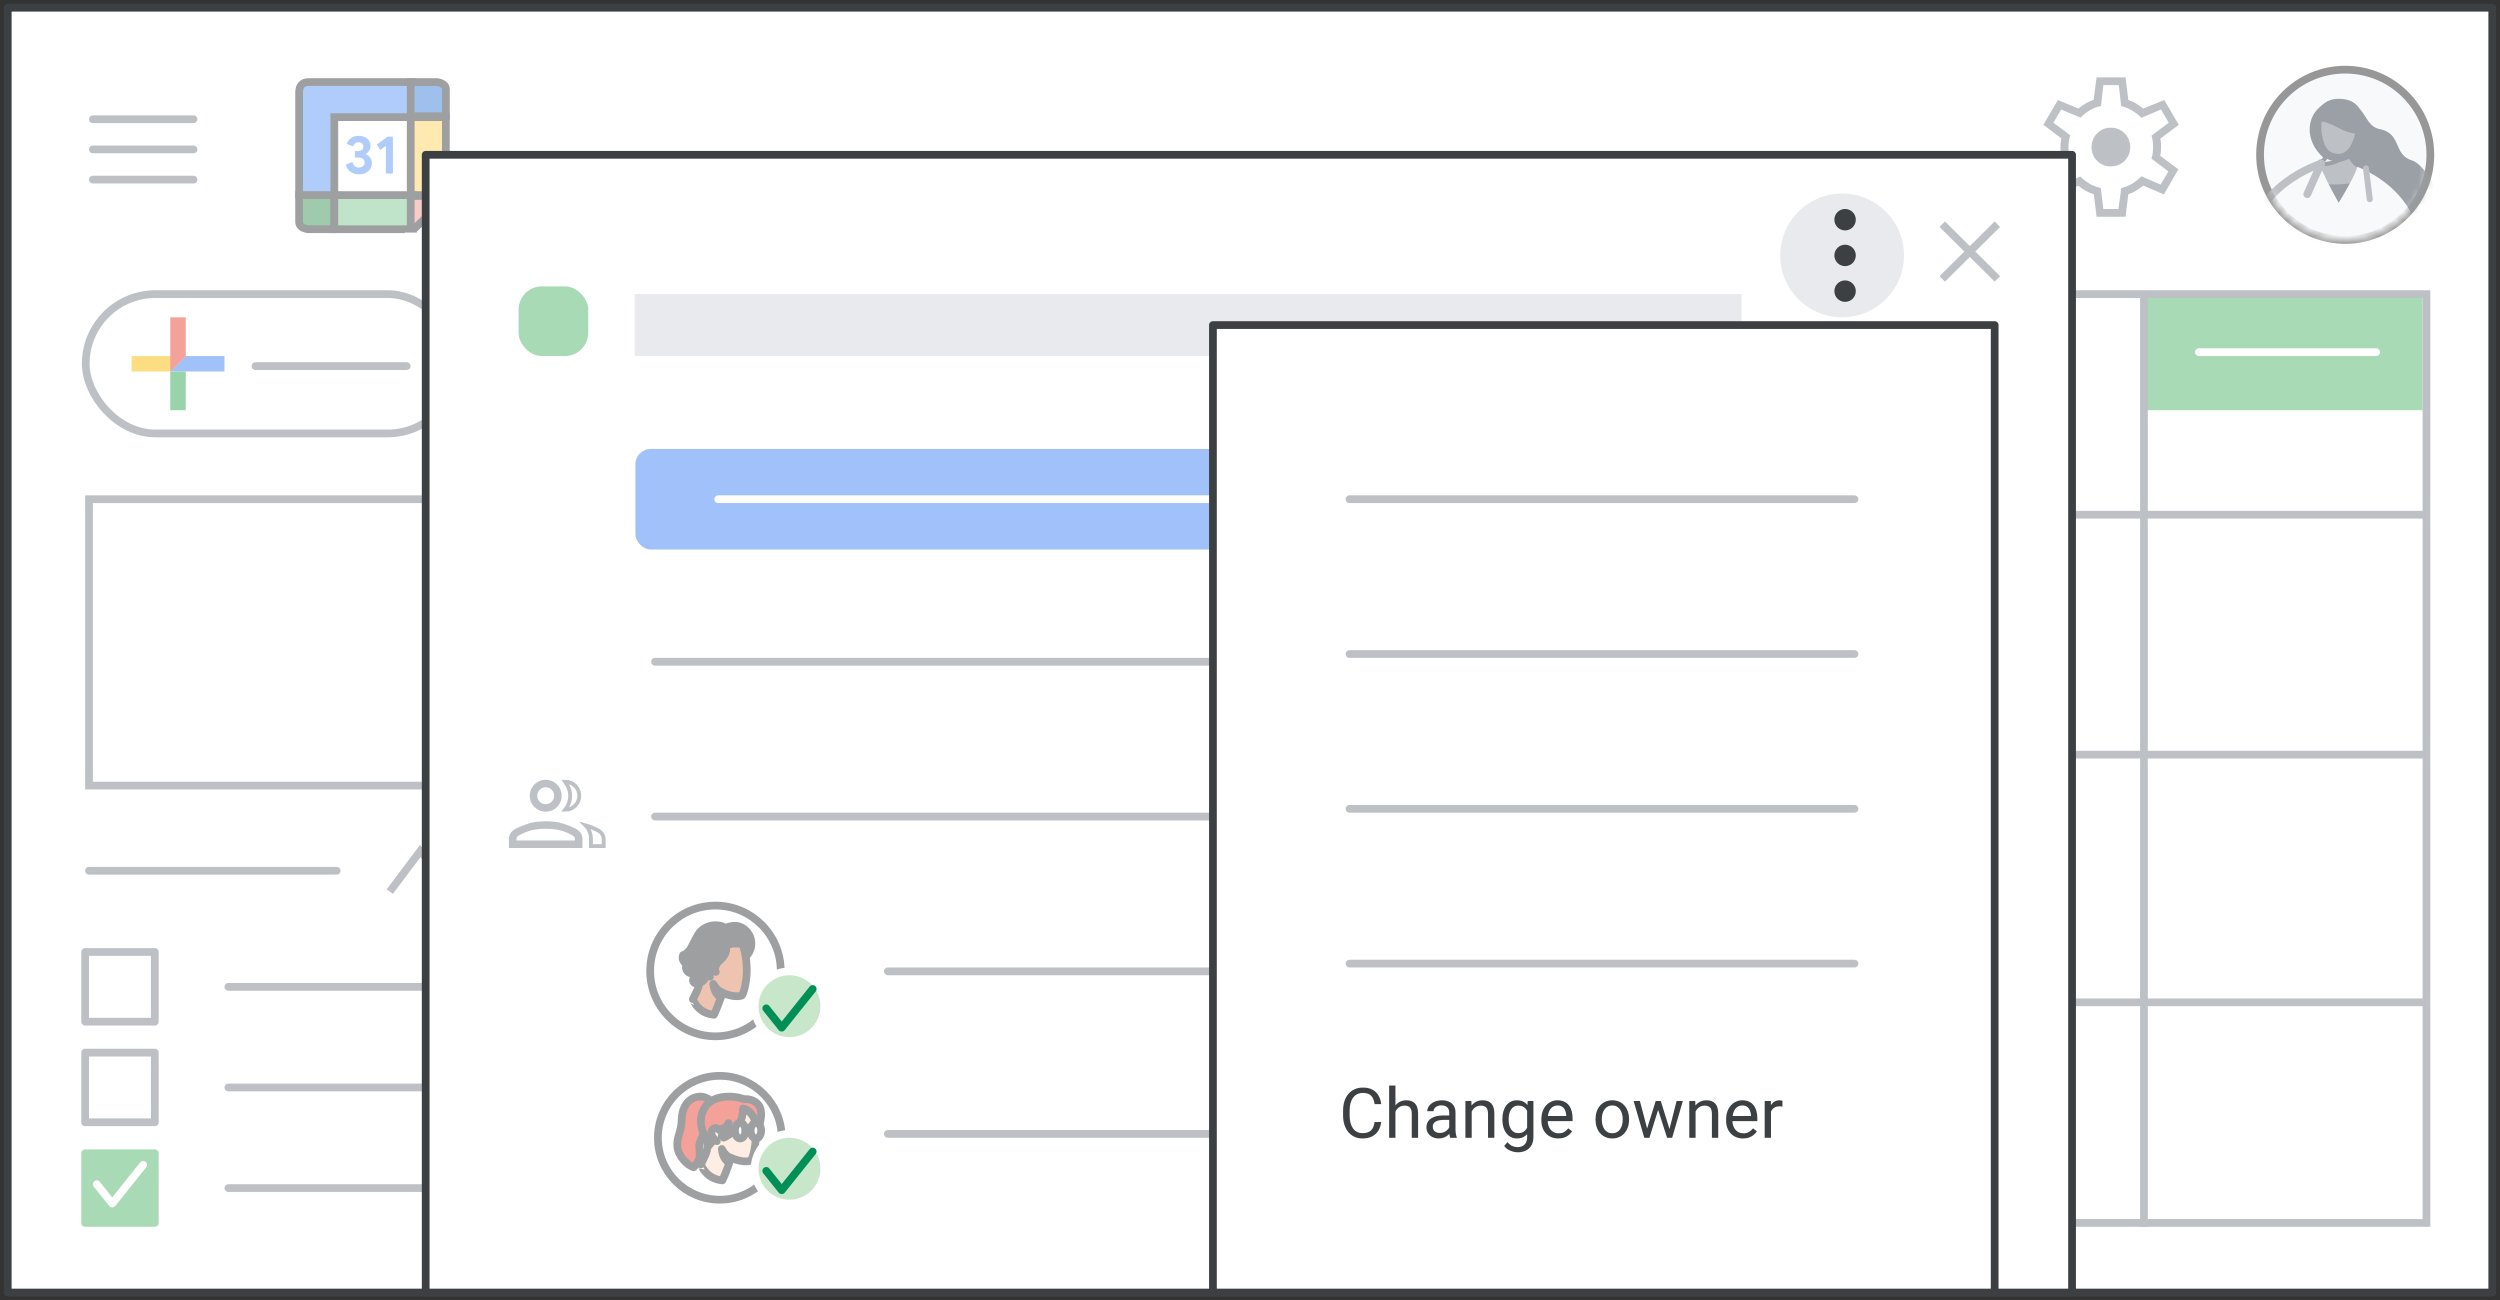 <?xml version="1.0" encoding="UTF-8"?>
<svg width="323px" height="168px" viewBox="0 0 323 168" version="1.1" xmlns="http://www.w3.org/2000/svg" xmlns:xlink="http://www.w3.org/1999/xlink" jetway-hooks="{}">
    <rect x="0" y="0" width="323" height="168" fill="#333333" stroke="none"/>
    <title>calendar-sw-change-owner</title>
    <defs>
        <circle id="path-1" cx="11" cy="11" r="11"></circle>
        <rect id="path-3" x="13.666" y="19.445" width="1.494" height="1.105"></rect>
        <rect id="path-5" x="19.393" y="14.194" width="1.044" height="1.105"></rect>
    </defs>
    <g jetway-hook-id="EBD59023-DC34-4391-89B3-8F9A28ED3CBD" id="Page-1" stroke="none" stroke-width="1" fill="none" fill-rule="evenodd">
        <g jetway-hook-id="3BC273D1-4B94-4AA1-B37F-A985897AB91C" id="calendar-sw-change-owner" transform="translate(1, 1)">
            <rect jetway-hook-id="C15E7B1A-515E-4764-8CA4-0E034B0B9DA2" id="border-and-background" stroke="#3C4043" fill="#FFFFFF" stroke-linejoin="round" x="0" y="0" width="321" height="166"></rect>
            <rect jetway-hook-id="B4C311CA-6C4D-4F6B-BD1E-D4B71D0C62CD" id="Rectangle" fill="#FDE293" x="145" y="106" width="35" height="15"></rect>
            <rect jetway-hook-id="41013B36-480F-49A0-91F0-9949F59E62EC" id="Rectangle" fill="#BDC1C6" x="104" y="65" width="35" height="11"></rect>
            <rect jetway-hook-id="ACEDBE47-89C4-4451-9EEF-57DFC0040D18" id="Rectangle" fill="#BDC1C6" opacity="0.8" x="139" y="117" width="34" height="11"></rect>
            <rect jetway-hook-id="5EC4541C-89E7-48AD-95B4-6E51300034D7" id="Rectangle" fill="#A8DAB5" x="276" y="37" width="36" height="15"></rect>
            <line x1="283.091" y1="44.5" x2="306" y2="44.5" jetway-hook-id="4BD19905-29FB-4A5A-A38B-B1D8C9E264E8" id="Line-25" stroke="#FFFFFF" stroke-linecap="round"></line>
            <g jetway-hook-id="224A4F89-CEF0-4D43-9478-282DEAD3EFB3" id="calendar-grid" transform="translate(70, 38)" stroke="#BDC1C6" stroke-linecap="square">
                <line x1="0.632" y1="27.5" x2="242" y2="27.5" jetway-hook-id="D89CE6C5-AC5E-40A6-9675-B8ED3BE1997B" id="Line-4"></line>
                <line x1="0.632" y1="58.5" x2="242" y2="58.5" jetway-hook-id="BAAC8906-A6A6-40FA-A506-C8BE27C796C5" id="Line-4"></line>
                <line x1="0.632" y1="90.5" x2="242" y2="90.5" jetway-hook-id="7207064B-F0AF-4A7F-A5B7-E8F34D43C3E3" id="Line-4"></line>
                <line x1="34" y1="0" x2="34" y2="118.998" jetway-hook-id="C0878E00-91F3-466D-AE13-7E712EE6E912" id="Line"></line>
                <line x1="69" y1="0" x2="69" y2="118.998" jetway-hook-id="D2D442A5-0E2E-4F03-A541-3C99DB47ADC1" id="Line"></line>
                <line x1="103" y1="0" x2="103" y2="118.998" jetway-hook-id="686A218F-A0ED-4E16-BA1A-2578AB49C72E" id="Line"></line>
                <line x1="139" y1="0" x2="139" y2="118.998" jetway-hook-id="B8474B71-F03D-48F1-B0D6-D1A18A4C2BF5" id="Line"></line>
                <line x1="174" y1="0" x2="174" y2="118.998" jetway-hook-id="F9D56095-5235-48A6-AEA5-E95EED67AC2F" id="Line"></line>
                <line x1="206" y1="0" x2="206" y2="118.998" jetway-hook-id="1E5AB80B-974C-4A16-8741-5B6531D5EA05" id="Line"></line>
            </g>
            <rect jetway-hook-id="440EE7F8-586C-4EE9-AD66-7FA9E1465BED" id="calendar-border" stroke="#BDC1C6" x="70.5" y="37" width="242" height="120"></rect>
            <line x1="28.5" y1="126.5" x2="57.5" y2="126.5" jetway-hook-id="674C6B4A-89D7-46E9-A048-331970FC841D" id="Line-Copy-6" stroke="#BDC1C6" stroke-linecap="round"></line>
            <line x1="28.5" y1="139.5" x2="57.5" y2="139.5" jetway-hook-id="5F901E65-BD45-4272-AAD2-CDC67F66DAF8" id="Line-Copy-6" stroke="#BDC1C6" stroke-linecap="round"></line>
            <line x1="28.5" y1="152.5" x2="57.5" y2="152.5" jetway-hook-id="49CD1891-F39A-4182-86DE-C7702D3139C6" id="Line-Copy-6" stroke="#BDC1C6" stroke-linecap="round"></line>
            <rect jetway-hook-id="FFBCD86F-6E1C-478E-AEA9-8F461BAE8E95" id="checkbox" stroke="#BDC1C6" stroke-linejoin="round" x="10" y="122" width="9" height="9"></rect>
            <rect jetway-hook-id="BD6AB5E6-9D09-4C1A-9DC8-AD907608DC2F" id="checkbox" stroke="#BDC1C6" stroke-linejoin="round" x="10" y="135" width="9" height="9"></rect>
            <rect jetway-hook-id="816FB94A-52C8-4C47-98E6-0A4CD9F56F01" id="checkbox" stroke="#A8DAB5" fill="#A8DAB5" stroke-linejoin="round" x="10" y="148" width="9" height="9"></rect>
            <polyline jetway-hook-id="9EE0C434-6B36-4DAB-BCCF-B4A2D28BE6F1" id="checkmark" stroke="#FFFFFF" stroke-linecap="round" stroke-linejoin="round" points="11.5 152 13.5 154.5 17.5 149.5"></polyline>
            <g jetway-hook-id="5CFA0365-F963-46D9-B0AB-C64F0BA644C2" id="my-calendars" transform="translate(10.005, 108.96)" stroke="#BDC1C6">
                <polyline jetway-hook-id="BE666B67-8493-41E5-83CE-35ECFD5B9CBC" id="my-calendars-arrow" transform="translate(43.61, 2.615) rotate(-360) translate(-43.61, -2.615) " points="39.36 5.231 43.283 0 47.86 5.231"></polyline>
                <line x1="0.495" y1="2.54" x2="32.495" y2="2.54" jetway-hook-id="C41EB530-9F0B-417A-9430-8186F84025FC" id="my-calendars-line" stroke-linecap="round"></line>
            </g>
            <g jetway-hook-id="76B54C00-FE47-4B79-86F0-1AC3E294E022" id="create-button" transform="translate(10.076, 37)">
                <rect jetway-hook-id="A9C1772F-A292-4F93-B679-7C55628C9C82" id="Rectangle" stroke="#BDC1C6" fill="#FFFFFF" x="0" y="0" width="48" height="18" rx="9"></rect>
                <g jetway-hook-id="5B3F0BC1-26C9-4459-8D4A-BF19DBF8A95B" id="Group" transform="translate(5.924, 3)" opacity="0.5">
                    <g jetway-hook-id="0C7D680B-658D-417E-901F-FF0799363B86" id="Branded-Icon">
                        <g jetway-hook-id="DD0F612E-D588-413D-8273-AE9EBD1B41E5" id="gFAB">
                            <polygon jetway-hook-id="0D9B7862-E99B-420E-A4AB-15C4FB759231" id="Fill-2" fill="#4285F4" points="5 5 5 7 7.032 7 12 7 12 5"></polygon>
                            <polygon jetway-hook-id="D3916911-7800-4885-837E-FFDFFCA121F7" id="Fill-3" fill="#FBBC05" points="5 5 0 5 0 7 5 7 7 5"></polygon>
                            <rect jetway-hook-id="25FDEBED-6F3E-46D5-BD4A-17C92147BE0E" id="Rectangle" fill="#34A853" x="5" y="7" width="2" height="5"></rect>
                            <polygon jetway-hook-id="B9795A3A-6E5E-476E-8732-2E1BB5A40CCE" id="Fill-4" fill="#EA4335" points="5 0 5 7 7 5 7 0"></polygon>
                        </g>
                    </g>
                </g>
                <line x1="21.93" y1="9.3" x2="41.469" y2="9.3" jetway-hook-id="30D3A8E5-C42B-4628-8117-C7ADF3F770D7" id="Line-Copy-6" stroke="#BDC1C6" stroke-linecap="round"></line>
            </g>
            <g jetway-hook-id="ED20C1B7-8382-4936-8616-3E17FA7D1E84" id="People/profile-sm" transform="translate(291, 8)">
                <g jetway-hook-id="0479DCAC-166B-4E56-BEBC-53BB5D942A57" id="Group-13">
                    <mask id="mask-2" fill="white">
                        <use xlink:href="#path-1"></use>
                    </mask>
                    <use jetway-hook-id="B3117AD2-8767-4212-9912-8924ABDAF146" id="Mask" stroke="#979797" fill="#F8F9FA" xlink:href="#path-1"></use>
                    <g jetway-hook-id="DCEF235E-9A27-40D5-AD99-F4579754B533" id="user-copy-25" mask="url(#mask-2)">
                        <g transform="translate(-1.419, 4.022)" id="Group-79" jetway-hook-id="D7CDDE97-5870-458B-82F5-16760EBD0261">
                            <g>
                                <path d="M9.113,6.848 C11.546,9.498 17.431,15.233 19.972,16.544 C19.635,14.667 23.461,14.494 24.133,12.707 C24.673,11.268 22.232,8.039 21.103,7.722 C18.571,7.012 19.787,4.225 16.863,3.652 C14.625,3.213 15.288,0 11.556,0 C7.973,0 6.602,4.113 9.113,6.848 Z" jetway-hook-id="E8A08AFD-A6C8-40D7-BAF7-D98EB84763F2" id="Fill-13" fill="#9AA0A6"></path>
                                <g jetway-hook-id="0878D96D-03D4-4313-AE02-C43A682EE063" id="Group-20" transform="translate(4.757, 5.683)">
                                    <path d="M0,6.593 L3.282,2.932 C3.282,2.932 5.575,2.441 5.756,0 L7.892,0 C7.892,0 8.391,2.52 9.556,3.02 L11.553,8.692" jetway-hook-id="69EB121E-948E-415A-A561-A9E6BFF04A62" id="Fill-17" fill="#BDC1C6"></path>
                                    <path d="M0,6.593 L3.282,2.932 C3.282,2.932 5.575,2.441 5.756,0 L7.892,0 C7.892,0 8.079,3.043 10.679,3.043 L12.38,7.934" jetway-hook-id="6B3A8D24-70AD-4578-8519-69C4409829DB" id="Stroke-19" stroke="#9AA0A6" stroke-width="0.519" stroke-linecap="round" stroke-linejoin="round"></path>
                                </g>
                                <g jetway-hook-id="C177CEDB-38BF-4DBA-960A-917917D74152" id="Group-24" transform="translate(5.879, 10.236)">
                                    <path d="M0,5.318 L0.579,0 C0.579,0 4.561,1.894 9.991,0 L9.991,5.318" jetway-hook-id="27DB6395-FF6C-45B2-91F1-DD26340DE7F4" id="Fill-21" fill="#9AA0A6"></path>
                                    <path d="M0,5.318 L0.579,0 C0.579,0 4.561,1.894 9.991,0 L9.991,5.318" jetway-hook-id="3FCBA82B-09E8-4FD2-BC2F-0DD690AA3728" id="Stroke-23" stroke="#9AA0A6" stroke-width="0.519" stroke-linecap="round" stroke-linejoin="round"></path>
                                </g>
                                <path d="M9.153,8.202 C9.39,9.109 10.421,11.109 11.574,13.186 C12.745,11.253 13.765,9.41 13.985,8.536 L14.009,8.544 C14.487,8.716 22.135,11.583 22.135,19.547 L15.285,19.548 C15.319,19.605 15.337,19.634 15.337,19.634 L15.337,19.634 L0.025,19.485 C0.025,11.214 9.153,8.202 9.153,8.202 Z" jetway-hook-id="7CA984D7-4340-4C62-9831-394DB2E100FB" id="Combined-Shape" fill="#F8F9FA"></path>
                                <line x1="7.518" y1="12.066" x2="9.319" y2="8.036" jetway-hook-id="323577E2-0153-476B-AD77-FAF41EAC5717" id="Stroke-29" stroke="#BDC1C6" stroke-linecap="round" stroke-linejoin="round"></line>
                                <path d="M13.116,6.771 C13.116,6.771 11.061,8.446 9.113,8.13 C9.113,8.13 10.133,7.431 10.332,6.375 L13.116,6.771 Z" jetway-hook-id="3746A3C1-EA7C-47EB-A6A1-3791743F6465" id="Fill-31" fill="#F1F3F4"></path>
                                <path d="M13.116,6.771 C13.116,6.771 11.061,8.446 9.113,8.13 C9.113,8.13 10.133,7.431 10.332,6.375 L13.116,6.771 Z" jetway-hook-id="2EF4D4B6-6C8B-412C-8887-AC759B5E30C5" id="Stroke-33" stroke="#9AA0A6" stroke-width="0.519" stroke-linecap="round" stroke-linejoin="round"></path>
                                <path d="M13.631,5.907 C13.631,5.907 14.753,5.246 14.753,4.39 C14.753,3.534 13.757,4.255 13.757,4.255 L13.631,5.907 Z" jetway-hook-id="1B921AF7-1A48-4B62-9BE8-52A643FA1EFC" id="Fill-35" fill="#BDC1C6"></path>
                                <path d="M13.631,5.907 C13.631,5.907 14.753,5.246 14.753,4.39 C14.753,3.534 13.757,4.255 13.757,4.255 L13.631,5.907 Z" jetway-hook-id="ADC28014-917C-4930-85CB-348BFE3E7A9A" id="Stroke-37" stroke="#9AA0A6" stroke-width="0.519" stroke-linecap="round" stroke-linejoin="round"></path>
                                <path d="M9.513,5.907 C9.513,5.907 8.391,5.246 8.391,4.39 C8.391,3.534 9.387,4.255 9.387,4.255 L9.513,5.907 Z" jetway-hook-id="A25E9ED9-0FCC-441F-ADFA-73A5147497D6" id="Fill-39" fill="#BDC1C6"></path>
                                <path d="M9.513,5.907 C9.513,5.907 8.391,5.246 8.391,4.39 C8.391,3.534 9.387,4.255 9.387,4.255 L9.513,5.907 Z" jetway-hook-id="3E0EB3FA-0A68-4798-9832-AEAD1B5F695A" id="Stroke-41" stroke="#9AA0A6" stroke-width="0.519" stroke-linecap="round" stroke-linejoin="round"></path>
                                <path d="M11.58,7.358 C12.983,7.358 13.81,5.992 14.185,4.353 C14.561,2.714 13.935,0.364 11.48,0.364 C9.124,0.364 8.586,2.579 8.924,4.462 C9.277,6.425 9.997,7.331 11.58,7.358" jetway-hook-id="11F03DF0-0B5C-4BA2-BFE4-EF52CFFE0579" id="Fill-43" fill="#BDC1C6"></path>
                                <path d="M11.58,7.358 C12.983,7.358 13.81,5.992 14.185,4.353 C14.561,2.714 13.935,0.364 11.48,0.364 C9.124,0.364 8.586,2.579 8.924,4.462 C9.277,6.425 9.997,7.331 11.58,7.358 Z" jetway-hook-id="9F531A0A-FEB2-4686-8D46-0A86A3654A23" id="Stroke-45" stroke="#9AA0A6" stroke-linecap="round" stroke-linejoin="round"></path>
                                <path d="M8.737,2.341 C10.911,2.341 12.039,4.023 14.301,4.023 C14.301,4.023 15.385,0.001 11.556,0.001 C9.246,-5.91778217e-05 8.737,2.341 8.737,2.341" jetway-hook-id="568FAA00-27DF-43FC-9F3D-59D388AA2E94" id="Fill-47" fill="#9AA0A6"></path>
                                <path d="M8.737,2.341 C10.911,2.341 12.039,4.023 14.301,4.023 C14.301,4.023 15.385,0.001 11.556,0.001 C9.246,-5.91778217e-05 8.737,2.341 8.737,2.341 Z" jetway-hook-id="E5DEB81B-8568-4F8B-8A97-FC389F251213" id="Stroke-49" stroke="#9AA0A6" stroke-width="0.519" stroke-linecap="round" stroke-linejoin="round"></path>
                                <line x1="15.103" y1="8.727" x2="15.592" y2="12.713" jetway-hook-id="5322014C-09BE-4AAC-A8F0-4BC293CFBF98" id="Stroke-57" stroke="#BDC1C6" stroke-width="0.779" stroke-linecap="round" stroke-linejoin="round"></line>
                                <path d="M0,8.115 C0,8.115 9.321,10.993 9.321,19.459" jetway-hook-id="55A5308D-7EE0-4DAB-A262-194F32F70C07" id="Stroke-59" stroke="#BDC1C6" stroke-linecap="round" stroke-linejoin="round" transform="translate(4.66, 13.787) scale(-1, 1) translate(-4.66, -13.787) "></path>
                            </g>
                        </g>
                    </g>
                </g>
            </g>
            <path d="M269.875,27 L269.525,24.1 C269.208,24.017 268.863,23.871 268.488,23.663 C268.113,23.454 267.8,23.233 267.55,23 L264.875,24.125 L263,20.875 L265.325,19.125 C265.292,18.958 265.262,18.779 265.238,18.587 C265.212,18.396 265.2,18.208 265.2,18.025 C265.2,17.858 265.212,17.679 265.238,17.488 C265.262,17.296 265.292,17.092 265.325,16.875 L263,15.125 L264.875,11.925 L267.525,13.025 C267.825,12.775 268.146,12.55 268.488,12.35 C268.829,12.15 269.167,12 269.5,11.9 L269.875,9 L273.625,9 L273.975,11.9 C274.358,12.05 274.696,12.208 274.988,12.375 C275.279,12.542 275.583,12.758 275.9,13.025 L278.625,11.925 L280.5,15.125 L278.1,16.925 C278.167,17.125 278.2,17.312 278.2,17.488 C278.2,17.663 278.2,17.833 278.2,18 C278.2,18.15 278.196,18.312 278.188,18.488 C278.179,18.663 278.15,18.875 278.1,19.125 L280.45,20.875 L278.575,24.125 L275.9,22.975 C275.583,23.242 275.271,23.467 274.962,23.65 C274.654,23.833 274.325,23.983 273.975,24.1 L273.625,27 L269.875,27 Z M271.725,20.5 C272.425,20.5 273.017,20.258 273.5,19.775 C273.983,19.292 274.225,18.7 274.225,18 C274.225,17.3 273.983,16.708 273.5,16.225 C273.017,15.742 272.425,15.5 271.725,15.5 C271.025,15.5 270.433,15.742 269.95,16.225 C269.467,16.708 269.225,17.3 269.225,18 C269.225,18.7 269.467,19.292 269.95,19.775 C270.433,20.258 271.025,20.5 271.725,20.5 Z M270.75,26 L272.7,26 L273.075,23.3 C273.575,23.167 274.029,22.983 274.438,22.75 C274.846,22.517 275.258,22.192 275.675,21.775 L278.15,22.85 L279.15,21.15 L276.975,19.5 C277.058,19.217 277.113,18.954 277.137,18.712 C277.163,18.471 277.175,18.233 277.175,18 C277.175,17.75 277.163,17.512 277.137,17.288 C277.113,17.062 277.058,16.808 276.975,16.525 L279.2,14.85 L278.2,13.15 L275.65,14.225 C275.35,13.892 274.954,13.579 274.462,13.287 C273.971,12.996 273.5,12.8 273.05,12.7 L272.75,10 L270.75,10 L270.45,12.7 C269.95,12.8 269.488,12.971 269.062,13.213 C268.637,13.454 268.217,13.783 267.8,14.2 L265.3,13.15 L264.3,14.85 L266.475,16.475 C266.392,16.692 266.333,16.933 266.3,17.2 C266.267,17.467 266.25,17.742 266.25,18.025 C266.25,18.275 266.267,18.525 266.3,18.775 C266.333,19.025 266.383,19.267 266.45,19.5 L264.3,21.15 L265.3,22.85 L267.775,21.8 C268.175,22.2 268.583,22.517 269,22.75 C269.417,22.983 269.892,23.167 270.425,23.3 L270.75,26 Z" jetway-hook-id="B37C772B-25AC-4E73-9538-2E7AD86AD284" id="Shape" fill="#BDC1C6" fill-rule="nonzero"></path>
            <g jetway-hook-id="086EDD94-3250-498D-AF83-5E01F59F8DD4" id="Group" transform="translate(37, 9)" opacity="0.5">
                <g jetway-hook-id="81FD6F41-8107-47F6-B0D9-D6AD43E3D2FB" id="Logos/calendar">
                    <g jetway-hook-id="5643B6D3-F322-4C24-85F9-6EA0D5C28AB7" id="Group" transform="translate(0.646, 0.605)">
                        <path d="M0.001,14.601 L4.549,14.601 L4.549,19.011 L1.144,19.011 C0.381,18.892 0,18.574 0,18.055 C0,17.537 0,16.385 0.001,14.601 Z" jetway-hook-id="3946DEE9-D0B3-4E0C-94BC-2A926D02E8D0" id="Path-5" stroke="#3C4043" fill="#3F965A"></path>
                        <path d="M14.672,4.529 L4.549,4.529 L4.549,14.601 L0.001,14.601 L0.001,1.445 C-0.023,0.482 0.392,0 1.247,0 C2.101,0 6.576,0 14.672,0 L14.672,4.529 Z" jetway-hook-id="F6B600B8-E0B0-4D3F-95E3-DE5A392EE59B" id="Path" stroke="#3C4043" fill="#629AF6"></path>
                        <g jetway-hook-id="523B4506-5E5B-4207-B635-DDF92343C78B" id="31" transform="translate(6.026, 6.944)" fill="#629AF6" fill-rule="nonzero">
                            <path d="M1.704,4.981 C1.301,4.981 0.945,4.874 0.637,4.661 C0.328,4.448 0.116,4.137 0,3.729 L0.863,3.388 C0.918,3.615 1.018,3.79 1.162,3.913 C1.306,4.036 1.486,4.097 1.704,4.097 C1.904,4.097 2.077,4.037 2.223,3.917 C2.369,3.796 2.442,3.643 2.442,3.457 C2.442,3.258 2.364,3.099 2.209,2.981 C2.053,2.863 1.843,2.803 1.579,2.803 L1.169,2.803 L1.169,1.976 L1.544,1.976 C1.748,1.976 1.921,1.925 2.063,1.823 C2.204,1.721 2.275,1.572 2.275,1.377 C2.275,1.22 2.217,1.09 2.101,0.988 C1.985,0.886 1.837,0.835 1.656,0.835 C1.466,0.835 1.312,0.886 1.197,0.988 C1.081,1.09 0.999,1.217 0.953,1.37 L0.125,1.03 C0.223,0.751 0.402,0.51 0.664,0.306 C0.926,0.102 1.259,0 1.663,0 C1.959,0 2.225,0.056 2.459,0.167 C2.693,0.278 2.875,0.43 3.005,0.623 C3.135,0.815 3.2,1.032 3.2,1.273 C3.2,1.528 3.141,1.746 3.023,1.927 C2.904,2.108 2.762,2.24 2.595,2.323 L2.595,2.379 C2.827,2.472 3.014,2.618 3.158,2.817 C3.302,3.017 3.374,3.258 3.374,3.541 C3.374,3.814 3.304,4.06 3.165,4.278 C3.026,4.496 2.83,4.668 2.577,4.793 C2.325,4.918 2.034,4.981 1.704,4.981 Z" jetway-hook-id="70A76AF1-7EEF-471C-B7B6-5B2D35F8675E" id="Path"></path>
                            <polygon jetway-hook-id="EFB48C14-FAC3-4046-A4A3-B7130700419E" id="Path" points="5.183 1.301 4.466 1.823 4.007 1.12 5.405 0.111 6.094 0.111 6.094 4.87 5.183 4.87"></polygon>
                        </g>
                        <path d="M14.419,3.08931624e-15 L18.967,3.08931624e-15 L18.967,4.41 L15.562,4.41 C14.8,4.292 14.418,3.973 14.418,3.454 C14.418,2.936 14.419,1.784 14.419,3.08931624e-15 Z" jetway-hook-id="D2CDB160-B14D-4148-9957-622AD6CB51E4" id="Path-5" stroke="#3C4043" fill="#4081DA" transform="translate(16.693, 2.205) scale(-1, -1) translate(-16.693, -2.205) "></path>
                        <polygon jetway-hook-id="4F56F705-3143-4187-94DE-E0331BED7F83" id="Path-2" stroke="#3C4043" fill="#FDD663" points="14.418 4.529 18.959 4.529 18.959 14.601 14.418 14.601"></polygon>
                        <polygon jetway-hook-id="82FCB3BE-A576-4A4D-8709-AE7B2D9431D2" id="Path-4" stroke="#3C4043" fill="#81C995" points="4.549 14.601 4.549 19.011 14.672 19.011 14.672 14.601"></polygon>
                        <polygon jetway-hook-id="3FBB1B87-1202-436A-B281-20C0AE49FB3C" id="Path-3" stroke="#3C4043" fill="#F29891" points="14.418 19.395 14.418 14.72 19.303 14.72"></polygon>
                        <mask id="mask-4" fill="white">
                            <use xlink:href="#path-3"></use>
                        </mask>
                        <use jetway-hook-id="30AC1B63-FDF4-4B89-9D2B-C42AEEEFEBB5" id="Mask" fill="#FFFFFF" xlink:href="#path-3"></use>
                        <mask id="mask-6" fill="white">
                            <use xlink:href="#path-5"></use>
                        </mask>
                        <use jetway-hook-id="684CED23-CFC1-4148-8AF0-1B8097C71DC3" id="Mask" fill="#FFFFFF" xlink:href="#path-5"></use>
                    </g>
                </g>
            </g>
            <rect jetway-hook-id="975965B6-0F45-41E8-A03C-F787D69023F6" id="Rectangle" stroke="#BDC1C6" x="10.5" y="63.5" width="47" height="37"></rect>
            <g jetway-hook-id="721C9CD9-BD86-40D9-8E3C-211EB8213827" id="Group" transform="translate(11, 14)" stroke="#BDC1C6" stroke-linecap="round" stroke-linejoin="round">
                <g jetway-hook-id="B40F4F08-3539-4E42-A85E-99DB746926BE" id="UI/menu-dark-grey">
                    <line x1="1.40946282e-16" y1="0.406" x2="13" y2="0.406" jetway-hook-id="21EF03B8-3D74-42B0-9BBA-695503352075" id="Line"></line>
                    <line x1="1.40946282e-16" y1="4.306" x2="13" y2="4.306" jetway-hook-id="FE941647-7963-4118-856B-42C48869E999" id="Line"></line>
                    <line x1="1.40946282e-16" y1="8.206" x2="13" y2="8.206" jetway-hook-id="670638BC-959F-4079-B450-5B04E9BB7A49" id="Line"></line>
                </g>
            </g>
            <g jetway-hook-id="5B8B5B6D-E9E3-4F7E-A1E4-F65989C07AFB" id="popup" transform="translate(54, 19)">
                <rect jetway-hook-id="3DA94772-DCC3-4147-AB16-81EE74F23ADC" id="popup-bg" fill="#FFFFFF" x="0" y="0" width="212.711" height="147"></rect>
                <circle jetway-hook-id="A370673F-26FF-4BBB-82DE-D7E786E6549F" id="Oval" fill="#E8EAED" cx="183" cy="13" r="8"></circle>
                <g jetway-hook-id="C1316D29-D28F-42A8-AD34-165A36656398" id="Group" transform="translate(27, 18)" fill="#E8EAED">
                    <g jetway-hook-id="07E6274A-7C1C-4C72-8E8E-9E4051627E1A" id="UI/header-light-grey">
                        <rect jetway-hook-id="A283AEFF-20F1-4934-9ED1-A668C1F77986" id="Rectangle" x="0" y="0" width="143" height="8"></rect>
                    </g>
                </g>
                <rect jetway-hook-id="1F565421-A82F-4DA5-95B3-FA7685AD786E" id="Rectangle" fill="#A8DAB5" x="12" y="17" width="9" height="9" rx="3"></rect>
                <rect jetway-hook-id="428F9721-B819-4152-895D-6069C99F8899" id="Rectangle" fill="#4285F4" opacity="0.5" x="27.091" y="38" width="112" height="13" rx="2"></rect>
                <g jetway-hook-id="653A9A28-3669-4DF3-BBF6-A1099A0B77D9" id="group_BASELINE_P900_24dp" transform="translate(11, 81)" fill-rule="nonzero" stroke="#BDC1C6" stroke-width="0.5">
                    <path d="M0,8.308 L0,7.437 C0,7.146 0.076,6.903 0.227,6.708 C0.378,6.513 0.583,6.354 0.84,6.231 C1.389,5.974 1.93,5.764 2.463,5.602 C2.995,5.441 3.675,5.36 4.504,5.36 C5.333,5.36 6.014,5.441 6.546,5.602 C7.078,5.764 7.619,5.974 8.168,6.231 C8.426,6.354 8.63,6.513 8.782,6.708 C8.933,6.903 9.008,7.146 9.008,7.437 L9.008,8.308 L0,8.308 Z M9.647,5.628 C9.905,5.695 10.157,5.781 10.403,5.887 C10.65,5.993 10.902,6.108 11.16,6.231 C11.417,6.354 11.622,6.521 11.773,6.733 C11.924,6.945 12,7.18 12,7.437 L12,8.308 L10.353,8.308 L10.353,7.437 C10.353,7.079 10.291,6.744 10.168,6.432 C10.045,6.119 9.871,5.851 9.647,5.628 Z M4.504,3.618 C4,3.618 3.572,3.442 3.219,3.09 C2.866,2.738 2.689,2.311 2.689,1.809 C2.689,1.306 2.866,0.879 3.219,0.528 C3.572,0.176 4,0 4.504,0 C5.008,0 5.437,0.176 5.79,0.528 C6.143,0.879 6.319,1.306 6.319,1.809 C6.319,2.311 6.143,2.738 5.79,3.09 C5.437,3.442 5.008,3.618 4.504,3.618 Z M8.84,1.809 C8.84,2.311 8.664,2.738 8.311,3.09 C7.958,3.442 7.529,3.618 7.025,3.618 C7.025,3.618 7.025,3.618 7.025,3.618 C7.025,3.618 7.025,3.618 7.025,3.618 C7.227,3.361 7.384,3.079 7.496,2.772 C7.608,2.465 7.664,2.144 7.664,1.809 C7.664,1.474 7.605,1.156 7.488,0.854 C7.37,0.553 7.216,0.268 7.025,0 C7.025,0 7.025,0 7.025,0 C7.025,0 7.025,0 7.025,0 C7.529,0 7.958,0.176 8.311,0.528 C8.664,0.879 8.84,1.306 8.84,1.809 Z M0.471,7.839 L8.538,7.839 L8.538,7.437 C8.538,7.269 8.496,7.124 8.412,7.001 C8.328,6.878 8.168,6.756 7.933,6.633 C7.462,6.376 6.958,6.178 6.42,6.038 C5.882,5.898 5.244,5.829 4.504,5.829 C3.765,5.829 3.126,5.898 2.588,6.038 C2.05,6.178 1.546,6.376 1.076,6.633 C0.84,6.756 0.681,6.878 0.597,7.001 C0.513,7.124 0.471,7.269 0.471,7.437 L0.471,7.839 Z M4.504,3.149 C4.874,3.149 5.191,3.018 5.454,2.755 C5.717,2.493 5.849,2.177 5.849,1.809 C5.849,1.44 5.717,1.125 5.454,0.863 C5.191,0.6 4.874,0.469 4.504,0.469 C4.134,0.469 3.818,0.6 3.555,0.863 C3.291,1.125 3.16,1.44 3.16,1.809 C3.16,2.177 3.291,2.493 3.555,2.755 C3.818,3.018 4.134,3.149 4.504,3.149 Z" jetway-hook-id="B80E31E3-0D37-4AFE-9F2D-27E447CE23DA" id="Shape"></path>
                </g>
                <line x1="37.793" y1="44.5" x2="128.157" y2="44.5" jetway-hook-id="DB004860-5348-4834-924C-332A0B5D6B85" id="add-title-text-line" stroke="#FFFFFF" stroke-linecap="round"></line>
                <rect jetway-hook-id="9477ABC2-6DDA-47E9-82BA-E777E40DC8DF" id="popup-border" stroke="#3C4043" stroke-linejoin="round" x="0" y="0" width="212.711" height="147"></rect>
                <line x1="59.71" y1="105.5" x2="138.79" y2="105.5" jetway-hook-id="AF81FA6C-7F0F-4D6C-9B51-F2BA30368DEF" id="add-title-text-line" stroke="#BDC1C6" stroke-linecap="round"></line>
                <line x1="29.63" y1="85.5" x2="139.084" y2="85.5" jetway-hook-id="CA4D91F7-3ADD-4BC0-9190-E441D862CB8C" id="add-title-text-line" stroke="#BDC1C6" stroke-linecap="round"></line>
                <line x1="29.63" y1="65.5" x2="139.084" y2="65.5" jetway-hook-id="D857B02B-C212-4F27-9772-5F1030248AC2" id="add-title-text-line" stroke="#BDC1C6" stroke-linecap="round"></line>
                <line x1="59.71" y1="126.5" x2="138.79" y2="126.5" jetway-hook-id="84FBAA09-DDC8-48AC-AAA1-599643A67A5A" id="add-title-text-line" stroke="#BDC1C6" stroke-linecap="round"></line>
                <g jetway-hook-id="3ECDFCC3-C4D7-40B6-8AE9-FF95B60629BE" id="Icons/close-sm" transform="translate(196, 9)" stroke="#BDC1C6" stroke-linecap="square">
                    <line x1="0.292" y1="0.318" x2="6.708" y2="6.682" jetway-hook-id="7E421B1F-0C6E-44BE-B6FC-9D09DD73FD1C" id="Line-8"></line>
                    <line x1="0.292" y1="0.318" x2="6.708" y2="6.682" jetway-hook-id="05CB6B32-845C-4BC4-907D-3FAAE29E3415" id="Line-8" transform="translate(3.5, 3.5) scale(-1, 1) translate(-3.5, -3.5) "></line>
                </g>
                <g jetway-hook-id="FAFE1CA0-F41E-4694-B255-D41A69C5D5CC" id="Icons/menu-more-dark-grey" transform="translate(182, 7)" fill="#3C4043">
                    <circle jetway-hook-id="9BAE0A24-232A-485B-92A9-05FC2BECFD8A" id="Oval" cx="1.385" cy="1.385" r="1.385"></circle>
                    <circle jetway-hook-id="6BAA601C-585B-4902-BA9D-D9D703995751" id="Oval" cx="1.385" cy="6" r="1.385"></circle>
                    <circle jetway-hook-id="4A0C9CD8-0736-4E27-8800-7B90D6FAE752" id="Oval" cx="1.385" cy="10.615" r="1.385"></circle>
                </g>
                <g jetway-hook-id="A196A03E-B3E6-4596-8D0C-6A0B9CFB767D" id="chat_bubble_BASELINE_P900_24dp" transform="translate(167, 79)" fill="#BDC1C6" fill-rule="nonzero" stroke="#BDC1C6" stroke-width="0.2">
                    <path d="M0,11.383 L0,1.083 C0,0.772 0.103,0.514 0.309,0.308 C0.514,0.103 0.772,0 1.083,0 L10.917,0 C11.228,0 11.486,0.103 11.692,0.308 C11.897,0.514 12,0.772 12,1.083 L12,8.25 C12,8.561 11.897,8.82 11.692,9.025 C11.486,9.231 11.228,9.333 10.917,9.333 L2.05,9.333 L0,11.383 Z M1.583,8.667 L10.917,8.667 C11.028,8.667 11.125,8.625 11.208,8.541 C11.292,8.458 11.333,8.361 11.333,8.25 L11.333,1.083 C11.333,0.972 11.292,0.875 11.208,0.792 C11.125,0.708 11.028,0.667 10.917,0.667 L1.083,0.667 C0.972,0.667 0.875,0.708 0.792,0.792 C0.708,0.875 0.667,0.972 0.667,1.083 L0.667,9.583 L1.583,8.667 Z M0.667,8.667 L0.667,1.083 C0.667,0.961 0.667,0.861 0.667,0.783 C0.667,0.706 0.667,0.667 0.667,0.667 C0.667,0.667 0.667,0.706 0.667,0.783 C0.667,0.861 0.667,0.961 0.667,1.083 L0.667,8.25 C0.667,8.372 0.667,8.472 0.667,8.55 C0.667,8.628 0.667,8.667 0.667,8.667 Z" jetway-hook-id="405CBDD6-B798-4798-B8D4-E89A49415BF9" id="Shape"></path>
                </g>
                <g jetway-hook-id="E3860D53-2D9D-4ACE-A99A-69BC92764534" id="content_copy_BASELINE_P900_24dp" transform="translate(146, 79)" fill="#BDC1C6" fill-rule="nonzero" stroke="#BDC1C6" stroke-width="0.2">
                    <path d="M3.265,9.882 C2.935,9.882 2.662,9.774 2.444,9.556 C2.227,9.338 2.118,9.065 2.118,8.735 L2.118,1.129 C2.118,0.812 2.227,0.544 2.444,0.326 C2.662,0.109 2.935,0 3.265,0 L8.753,0 C9.071,0 9.338,0.109 9.556,0.326 C9.774,0.544 9.882,0.812 9.882,1.129 L9.882,8.735 C9.882,9.065 9.774,9.338 9.556,9.556 C9.338,9.774 9.071,9.882 8.753,9.882 L3.265,9.882 Z M3.265,9.176 L8.753,9.176 C8.859,9.176 8.956,9.129 9.044,9.035 C9.132,8.941 9.176,8.841 9.176,8.735 L9.176,1.129 C9.176,1.024 9.132,0.926 9.044,0.838 C8.956,0.75 8.859,0.706 8.753,0.706 L3.265,0.706 C3.159,0.706 3.059,0.75 2.965,0.838 C2.871,0.926 2.824,1.024 2.824,1.129 L2.824,8.735 C2.824,8.841 2.871,8.941 2.965,9.035 C3.059,9.129 3.159,9.176 3.265,9.176 Z M1.147,12 C0.818,12 0.544,11.891 0.327,11.674 C0.109,11.456 0,11.182 0,10.853 L0,2.824 L0.706,2.824 L0.706,10.853 C0.706,10.959 0.753,11.059 0.847,11.153 C0.941,11.247 1.041,11.294 1.147,11.294 L7.059,11.294 L7.059,12 L1.147,12 Z M2.824,0.706 C2.824,0.706 2.824,0.744 2.824,0.82 C2.824,0.897 2.824,1 2.824,1.129 L2.824,8.735 C2.824,8.865 2.824,8.971 2.824,9.053 C2.824,9.135 2.824,9.176 2.824,9.176 C2.824,9.176 2.824,9.135 2.824,9.053 C2.824,8.971 2.824,8.865 2.824,8.735 L2.824,1.129 C2.824,1 2.824,0.897 2.824,0.82 C2.824,0.744 2.824,0.706 2.824,0.706 Z" jetway-hook-id="EED7AB83-555B-432E-9502-E1F3D6053558" id="Shape"></path>
                </g>
                <g jetway-hook-id="98A30DD6-7693-4536-B7F2-533F6BC5C791" id="Group" transform="translate(30, 119)" opacity="0.5">
                    <g jetway-hook-id="0F48E1AD-EE1C-41C5-A834-10D64DBC161F" id="People/profile8">
                        <g jetway-hook-id="75E754C3-B0C1-4FA7-A1BC-788D90CA233B" id="Group-22-Copy-7" transform="translate(-0, -0)" fill="#FFFFFF" stroke="#3C4043">
                            <circle jetway-hook-id="54EE8DE9-7AEB-453E-B6BC-57288C4057DD" id="Oval" cx="8" cy="8" r="8"></circle>
                        </g>
                        <g jetway-hook-id="FC2CC871-CA6B-446A-AFFF-757FBB433F02" id="Group-33" transform="translate(2.502, 2.682)">
                            <path d="M4.57,0.872 C4.57,0.872 4.015,-0.079 2.822,0.005 C1.628,0.089 0.634,1.124 0.577,2.913 C0.52,4.703 -0.077,5.136 0.008,6.408 C0.094,7.68 1.301,8.883 2.111,9.134 C2.111,9.134 2.495,8.757 2.665,8.407 C2.907,7.904 2.964,7.611 2.85,6.632 C2.779,5.975 3.006,5.835 3.39,4.717 C3.774,3.598 5.237,2.354 4.57,0.872" jetway-hook-id="1E268224-C0E9-419A-BA10-6F95B7D9BE43" id="Fill-1" fill="#EA4335"></path>
                            <path d="M4.57,0.872 C4.57,0.872 4.015,-0.079 2.822,0.005 C1.628,0.089 0.634,1.124 0.577,2.913 C0.52,4.703 -0.077,5.136 0.008,6.408 C0.094,7.68 1.301,8.883 2.111,9.134 C2.111,9.134 2.495,8.757 2.665,8.407 C2.907,7.904 2.964,7.611 2.85,6.632 C2.779,5.975 3.006,5.835 3.39,4.717 C3.774,3.598 5.237,2.354 4.57,0.872 Z" jetway-hook-id="1CAB224F-B60D-4EAF-81C5-9423740A173D" id="Stroke-3" stroke="#3D4043" stroke-linecap="round" stroke-linejoin="round"></path>
                            <path d="M5.824,10.826 C5.824,10.826 6.55,9.33 6.905,7.89 C6.905,7.89 8.428,8.631 9.51,8.275 C9.51,8.275 9.98,7.62 10.136,5.553 C10.222,4.513 10.079,2.931 9.795,1.962 C9.481,0.865 8.414,0.123 6.663,0.394 C4.286,0.751 3.191,2.062 3.632,4.327 C4.144,7.021 3.874,7.021 3.048,8.76 C3.063,8.745 3.646,10.626 5.824,10.826" jetway-hook-id="06D41CAE-9D0C-404E-A887-1C8DE208EE53" id="Fill-5" fill="#FBDBC7"></path>
                            <path d="M5.824,10.826 C5.824,10.826 6.55,9.33 6.905,7.89 C6.905,7.89 8.428,8.631 9.51,8.275 C9.51,8.275 9.98,7.62 10.136,5.553 C10.222,4.513 10.079,2.931 9.795,1.962 C9.481,0.865 8.414,0.123 6.663,0.394 C4.286,0.751 3.191,2.062 3.632,4.327 C4.144,7.021 3.874,7.021 3.048,8.76 C3.063,8.745 3.646,10.626 5.824,10.826 Z" jetway-hook-id="C7E9A659-9376-4F68-944B-CC68DF504494" id="Stroke-7" stroke="#3D4043" stroke-linecap="round" stroke-linejoin="round"></path>
                            <path d="M6.615,8.458 C6.615,8.458 5.868,8.106 5.758,6.766 C5.758,6.766 6.125,7.565 6.774,7.862 C6.774,7.862 6.737,8.011 6.713,8.133 C6.664,8.282 6.615,8.458 6.615,8.458" jetway-hook-id="8539491B-97E2-4B2D-AFCB-6D8EF3F58908" id="Fill-9" fill="#3C4043"></path>
                            <path d="M6.615,8.458 C6.615,8.458 5.868,8.106 5.758,6.766 C5.758,6.766 6.125,7.565 6.774,7.862 C6.774,7.862 6.737,8.011 6.713,8.133 C6.664,8.282 6.615,8.458 6.615,8.458 Z" jetway-hook-id="A063311D-25A7-49FA-89EE-315C8FA4F8D8" id="Stroke-11" stroke="#3C4043" stroke-linecap="round" stroke-linejoin="round"></path>
                            <line x1="7.451" y1="4.476" x2="5.419" y2="4.32" jetway-hook-id="1D44F668-1E41-4C56-B5E5-38E0976F2783" id="Stroke-13" stroke="#3C4043" stroke-linecap="round" stroke-linejoin="round"></line>
                            <path d="M3.992,6.428 C3.992,6.428 5.376,4.874 5.672,4.21 C5.672,4.21 6.407,4.04 6.618,3.419 C6.618,3.419 6.717,4.817 5.997,5.298 C5.997,5.298 8.51,4.365 8.496,1.554 C8.496,1.554 8.793,1.568 9.089,1.78 C9.738,2.232 10.402,3.348 10.219,4.719 C10.219,4.719 11.291,2.472 10.614,1.257 C9.993,0.169 8.595,0.325 8.595,0.325 C8.595,0.325 7.861,0 6.675,0 C5.051,0 3.936,0.593 3.4,1.695 C2.863,2.797 3.061,3.701 3.216,4.309 C3.371,4.916 4.007,5.75 3.992,6.428" jetway-hook-id="9FB0D8D8-DDC5-4AED-AC7E-059BA4CF7742" id="Fill-15" fill="#EA4335"></path>
                            <path d="M3.992,6.428 C3.992,6.428 5.376,4.874 5.672,4.21 C5.672,4.21 6.407,4.04 6.618,3.419 C6.618,3.419 6.717,4.817 5.997,5.298 C5.997,5.298 8.51,4.365 8.496,1.554 C8.496,1.554 8.793,1.568 9.089,1.78 C9.738,2.232 10.402,3.348 10.219,4.719 C10.219,4.719 11.291,2.472 10.614,1.257 C9.993,0.169 8.595,0.325 8.595,0.325 C8.595,0.325 7.861,0 6.675,0 C5.051,0 3.936,0.593 3.4,1.695 C2.863,2.797 3.061,3.701 3.216,4.309 C3.371,4.916 4.007,5.75 3.992,6.428 Z" jetway-hook-id="0D89B167-0F2D-4116-B639-6AC8DF18A31D" id="Stroke-17" stroke="#3D4043" stroke-linecap="round" stroke-linejoin="round"></path>
                            <path d="M8.129,5.413 C8.503,5.413 8.806,4.959 8.806,4.398 C8.806,3.837 8.503,3.383 8.129,3.383 C7.755,3.383 7.451,3.837 7.451,4.398 C7.451,4.959 7.755,5.413 8.129,5.413" jetway-hook-id="DC3FAB65-63B6-4D73-9819-1D7A931B4789" id="Fill-19" fill="#FFFFFF"></path>
                            <path d="M8.129,5.413 C8.503,5.413 8.806,4.959 8.806,4.398 C8.806,3.837 8.503,3.383 8.129,3.383 C7.755,3.383 7.451,3.837 7.451,4.398 C7.451,4.959 7.755,5.413 8.129,5.413 Z" jetway-hook-id="CD1E424E-D8BD-4079-9B9C-387C89805954" id="Stroke-21" stroke="#3C4043" stroke-linecap="round"></path>
                            <path d="M10.161,5.413 C10.535,5.413 10.838,4.959 10.838,4.398 C10.838,3.837 10.535,3.383 10.161,3.383 C9.787,3.383 9.483,3.837 9.483,4.398 C9.483,4.959 9.787,5.413 10.161,5.413" jetway-hook-id="959699C3-8D50-42B2-83BD-B2A77EE2F2B2" id="Fill-23" fill="#FFFFFF"></path>
                            <path d="M10.161,5.413 C10.535,5.413 10.838,4.959 10.838,4.398 C10.838,3.837 10.535,3.383 10.161,3.383 C9.787,3.383 9.483,3.837 9.483,4.398 C9.483,4.959 9.787,5.413 10.161,5.413 Z" jetway-hook-id="AE98F2B0-512B-499D-B759-150473F0AABD" id="Stroke-25" stroke="#3C4043" stroke-linecap="round"></path>
                            <line x1="9.145" y1="4.398" x2="8.806" y2="4.398" jetway-hook-id="9D4F65AB-0C3C-4A39-B876-1EC82A0F475D" id="Stroke-27" stroke="#3C4043" stroke-linecap="round" stroke-linejoin="round"></line>
                            <g jetway-hook-id="F3F52FB6-FEEA-4B77-96E1-679D71011DBE" id="Group-32" transform="translate(4.403, 4.06)">
                                <path d="M1.016,0.239 C1.016,0.239 0.796,-0.039 0.487,0.005 C0.179,0.049 -0.027,0.357 0.003,0.694 C0.017,1.031 0.341,1.501 0.708,1.692" jetway-hook-id="E435A782-0C3B-4C4F-834B-2A9332168E81" id="Fill-29" fill="#FBDBC7"></path>
                                <path d="M1.016,0.239 C1.016,0.239 0.796,-0.039 0.487,0.005 C0.179,0.049 -0.027,0.357 0.003,0.694 C0.017,1.031 0.341,1.501 0.708,1.692" jetway-hook-id="322047A8-09A9-4E54-B9DD-E5091EF0FDF4" id="Stroke-31" stroke="#3D4043" stroke-linecap="round" stroke-linejoin="round"></path>
                            </g>
                        </g>
                    </g>
                </g>
                <g jetway-hook-id="DD3BC231-28F9-4544-993C-E4C19F3048B6" id="Group" transform="translate(29, 97)" opacity="0.5">
                    <g jetway-hook-id="F12F9757-1BA9-424A-94A5-17188B73978A" id="People/profile1">
                        <ellipse jetway-hook-id="CA3A2DF9-B57F-46B1-9DEB-3D937BEB3F6B" id="Oval" stroke="#3C4043" fill="#FFFFFF" cx="8.436" cy="8.446" rx="8.436" ry="8.446"></ellipse>
                        <g jetway-hook-id="45C7FE87-3BE7-424F-86E8-85D4382CCD8D" id="Group-25" transform="translate(4.115, 2.472)">
                            <g jetway-hook-id="8ECADCC3-AE97-4A40-92F6-841943E4A107" id="Group-23">
                                <path d="M4.125,11.635 C4.125,11.635 4.836,10.178 5.184,8.777 C5.184,8.777 6.674,9.498 7.733,9.151 C7.733,9.151 8.192,8.513 8.346,6.502 C8.429,5.489 8.29,3.949 8.011,3.006 C7.705,1.938 6.66,1.216 4.947,1.48 C2.621,1.827 1.549,3.103 1.98,5.309 C2.482,7.931 2.217,7.931 1.409,9.623 C1.423,9.623 1.98,11.454 4.125,11.635" jetway-hook-id="81D6C9C8-3DF2-4029-BFB4-11094F37CDC2" id="Fill-1" fill="#DD8861"></path>
                                <path d="M4.125,11.635 C4.125,11.635 4.836,10.178 5.184,8.777 C5.184,8.777 6.674,9.498 7.733,9.151 C7.733,9.151 8.192,8.513 8.346,6.502 C8.429,5.489 8.29,3.949 8.011,3.006 C7.705,1.938 6.66,1.216 4.947,1.48 C2.621,1.827 1.549,3.103 1.98,5.309 C2.482,7.931 2.217,7.931 1.409,9.623 C1.423,9.623 1.98,11.454 4.125,11.635 Z" jetway-hook-id="A6E74F54-D5F5-47CD-8A24-681A3AF3B83B" id="Stroke-3" stroke="#3D4043" stroke-linecap="round" stroke-linejoin="round"></path>
                                <path d="M3.903,5.336 C3.903,5.336 3.694,5.073 3.401,5.114 C3.109,5.156 2.914,5.447 2.942,5.766 C2.955,6.085 3.262,6.529 3.61,6.71" jetway-hook-id="23F19A19-BB63-48BA-A7C9-55ABD6AC7AB6" id="Stroke-5" stroke="#3C4043" stroke-linecap="round" stroke-linejoin="round"></path>
                                <path d="M5.017,9.387 C5.017,9.387 4.167,9.027 4.042,7.653 C4.042,7.653 4.46,8.472 5.198,8.777 C5.198,8.777 5.156,8.929 5.128,9.054 C5.072,9.193 5.017,9.387 5.017,9.387" jetway-hook-id="3B68A24B-9957-4B1F-92F8-5C2D07459E22" id="Fill-7" fill="#3C4043"></path>
                                <path d="M5.017,9.387 C5.017,9.387 4.167,9.027 4.042,7.653 C4.042,7.653 4.46,8.472 5.198,8.777 C5.198,8.777 5.156,8.929 5.128,9.054 C5.072,9.193 5.017,9.387 5.017,9.387 Z" jetway-hook-id="BB42FD84-E2B7-49D4-ADF5-792733978189" id="Stroke-9" stroke="#3C4043" stroke-linecap="round" stroke-linejoin="round"></path>
                                <path d="M3.192,6.349 C3.192,6.349 3.109,7.473 1.897,7.584 C1.702,7.597 1.256,7.486 1.479,6.904 C1.605,6.599 1.493,6.335 1.187,6.294 C0.852,6.238 0.267,5.863 0.602,5.045 C0.602,5.045 -0.164,4.712 0.142,3.921 C0.142,3.921 0.49,3.866 0.95,3.325 C1.256,2.95 1.521,2.215 2.106,1.244 C2.816,0.051 4.571,-0.255 5.644,0.425 C5.644,0.425 7.176,-0.449 8.36,0.869 C9.404,2.048 8.917,3.547 8.234,4.115 C8.234,4.115 8.081,2.95 7.83,2.562 C7.83,2.562 6.758,2.173 5.657,2.714 C5.657,2.714 6.103,3.699 4.669,4.809 C4.669,4.809 4,5.669 4.362,6.099 C4.362,6.099 3.861,5.863 3.916,5.336 C3.916,5.336 3.777,5.114 3.415,5.114 C3.206,5.114 2.955,5.35 2.955,5.766 C2.941,6.002 3.192,6.349 3.192,6.349" jetway-hook-id="02E22F4B-8740-478D-B00F-44457ED521A2" id="Fill-11" fill="#3C4043"></path>
                                <path d="M3.192,6.349 C3.192,6.349 3.109,7.473 1.897,7.584 C1.702,7.597 1.256,7.486 1.479,6.904 C1.605,6.599 1.493,6.335 1.187,6.294 C0.852,6.238 0.267,5.863 0.602,5.045 C0.602,5.045 -0.164,4.712 0.142,3.921 C0.142,3.921 0.49,3.866 0.95,3.325 C1.256,2.95 1.521,2.215 2.106,1.244 C2.816,0.051 4.571,-0.255 5.644,0.425 C5.644,0.425 7.176,-0.449 8.36,0.869 C9.404,2.048 8.917,3.547 8.234,4.115 C8.234,4.115 8.081,2.95 7.83,2.562 C7.83,2.562 6.758,2.173 5.657,2.714 C5.657,2.714 6.103,3.699 4.669,4.809 C4.669,4.809 4,5.669 4.362,6.099 C4.362,6.099 3.861,5.863 3.916,5.336 C3.916,5.336 3.777,5.114 3.415,5.114 C3.206,5.114 2.955,5.35 2.955,5.766 C2.941,6.002 3.192,6.349 3.192,6.349 Z" jetway-hook-id="1FE6A8CE-943E-48E1-A120-C3B4231BA09B" id="Stroke-13" stroke="#3C4043" stroke-linecap="round" stroke-linejoin="round"></path>
                            </g>
                        </g>
                    </g>
                </g>
                <g jetway-hook-id="A88E5B43-0C9C-465B-850D-D7CBCFBE7A9A" id="rsvp-yes-symbol" transform="translate(42, 126)">
                    <circle jetway-hook-id="6F371A5D-4AA5-40D4-BC72-25D258F0B3A2" id="Oval" stroke="#FFFFFF" fill="#C8E6C9" cx="5" cy="5" r="4.5"></circle>
                    <polyline jetway-hook-id="ACE20970-9918-421B-AE26-DA3A52897090" id="checkmark" stroke="#008F57" stroke-linecap="round" stroke-linejoin="round" points="2 5.278 4 7.778 8 2.778"></polyline>
                </g>
                <g jetway-hook-id="51F291DE-C387-4B19-B202-4AE1146AB80A" id="Group-23" transform="translate(42, 105)">
                    <circle jetway-hook-id="A389221D-6301-4F9B-82D7-9032BC6924C6" id="Oval" stroke="#FFFFFF" fill="#C8E6C9" cx="5" cy="5" r="4.5"></circle>
                    <polyline jetway-hook-id="C575C051-D8EC-4C74-A506-C9D253A9F561" id="checkmark" stroke="#008F57" stroke-linecap="round" stroke-linejoin="round" points="2 5.278 4 7.778 8 2.778"></polyline>
                </g>
            </g>
            <rect jetway-hook-id="A931C3C9-88B9-402E-B0CB-2328B46A12A9" id="popup-bg" fill="#FFFFFF" x="155.711" y="41" width="101" height="125"></rect>
            <rect jetway-hook-id="EEB73B6F-5525-416E-B3BB-869597450AC0" id="popup-border" stroke="#3C4043" stroke-linejoin="round" x="155.711" y="41" width="101" height="125"></rect>
            <line x1="173.357" y1="83.5" x2="238.599" y2="83.5" jetway-hook-id="8EEB1741-341B-414B-86E6-74BE1ECF4094" id="add-title-text-line" stroke="#BDC1C6" stroke-linecap="round"></line>
            <line x1="173.357" y1="63.5" x2="238.599" y2="63.5" jetway-hook-id="901F7520-B6E3-49B9-A9FC-4E1F4CA6C44B" id="add-title-text-line" stroke="#BDC1C6" stroke-linecap="round"></line>
            <line x1="173.357" y1="103.5" x2="238.599" y2="103.5" jetway-hook-id="FFB9F598-1D74-4EC7-B935-7DA7645766D7" id="add-title-text-line" stroke="#BDC1C6" stroke-linecap="round"></line>
            <line x1="173.357" y1="123.5" x2="238.599" y2="123.5" jetway-hook-id="AFC5CC4E-6BFC-4D19-A20E-8B30180CE9F8" id="add-title-text-line" stroke="#BDC1C6" stroke-linecap="round"></line>
            <g jetway-hook-id="E7341E9E-40C4-4C08-BA04-1885208A50C0" id="Change-owner-OUTLINES" transform="translate(172.527, 139.25)" fill="#3C4043" fill-rule="nonzero">
                <path d="M4.078,4.715 L4.922,4.715 C4.878,5.12 4.762,5.481 4.575,5.801 C4.387,6.12 4.122,6.373 3.779,6.559 C3.437,6.745 3.009,6.838 2.496,6.838 C2.121,6.838 1.781,6.768 1.474,6.627 C1.168,6.486 0.905,6.286 0.686,6.027 C0.466,5.768 0.297,5.456 0.178,5.091 C0.059,4.726 0,4.32 0,3.872 L0,3.234 C0,2.786 0.059,2.38 0.178,2.015 C0.297,1.65 0.468,1.337 0.692,1.077 C0.916,0.816 1.187,0.615 1.503,0.475 C1.819,0.334 2.175,0.264 2.571,0.264 C3.054,0.264 3.463,0.354 3.797,0.536 C4.131,0.718 4.391,0.969 4.577,1.29 C4.763,1.611 4.878,1.982 4.922,2.404 L4.078,2.404 C4.037,2.105 3.961,1.848 3.85,1.633 C3.738,1.417 3.58,1.251 3.375,1.134 C3.17,1.017 2.902,0.958 2.571,0.958 C2.287,0.958 2.037,1.012 1.822,1.121 C1.606,1.229 1.426,1.383 1.281,1.582 C1.136,1.781 1.027,2.02 0.954,2.298 C0.88,2.577 0.844,2.886 0.844,3.226 L0.844,3.872 C0.844,4.185 0.877,4.479 0.943,4.755 C1.009,5.03 1.109,5.272 1.244,5.48 C1.378,5.688 1.55,5.851 1.758,5.97 C1.966,6.089 2.212,6.148 2.496,6.148 C2.856,6.148 3.144,6.091 3.357,5.977 C3.571,5.862 3.733,5.698 3.843,5.484 C3.953,5.271 4.031,5.014 4.078,4.715 Z" jetway-hook-id="2F50FC09-F4B6-452B-B6F4-92581CEB5EF8" id="Path"></path>
                <path d="M6.763,0 L6.763,6.75 L5.95,6.75 L5.95,0 L6.763,0 Z M6.57,4.192 L6.231,4.179 C6.234,3.854 6.283,3.553 6.376,3.276 C6.47,2.999 6.602,2.758 6.772,2.553 C6.942,2.348 7.145,2.189 7.381,2.076 C7.616,1.964 7.878,1.907 8.165,1.907 C8.399,1.907 8.61,1.939 8.798,2.002 C8.985,2.065 9.146,2.165 9.279,2.303 C9.412,2.44 9.514,2.618 9.584,2.837 C9.655,3.055 9.69,3.321 9.69,3.634 L9.69,6.75 L8.873,6.75 L8.873,3.625 C8.873,3.376 8.836,3.177 8.763,3.026 C8.689,2.875 8.583,2.765 8.442,2.696 C8.301,2.627 8.128,2.593 7.923,2.593 C7.721,2.593 7.537,2.635 7.372,2.72 C7.206,2.805 7.064,2.922 6.946,3.072 C6.827,3.221 6.735,3.392 6.669,3.584 C6.603,3.776 6.57,3.979 6.57,4.192 Z" jetway-hook-id="835B29F2-5C3C-4758-87FE-8B809D1D22C7" id="Shape"></path>
                <path d="M13.711,5.937 L13.711,3.489 C13.711,3.302 13.674,3.138 13.599,2.999 C13.524,2.86 13.412,2.752 13.263,2.676 C13.113,2.6 12.929,2.562 12.709,2.562 C12.504,2.562 12.324,2.597 12.171,2.667 C12.017,2.738 11.897,2.83 11.81,2.944 C11.724,3.059 11.681,3.182 11.681,3.313 L10.868,3.313 C10.868,3.144 10.912,2.975 11,2.808 C11.087,2.641 11.214,2.49 11.38,2.353 C11.545,2.217 11.744,2.109 11.977,2.028 C12.21,1.948 12.47,1.907 12.757,1.907 C13.103,1.907 13.408,1.966 13.674,2.083 C13.939,2.2 14.147,2.377 14.298,2.613 C14.448,2.848 14.524,3.144 14.524,3.498 L14.524,5.713 C14.524,5.871 14.538,6.04 14.566,6.218 C14.594,6.397 14.635,6.551 14.691,6.68 L14.691,6.75 L13.843,6.75 C13.802,6.656 13.77,6.531 13.746,6.374 C13.723,6.218 13.711,6.072 13.711,5.937 Z M13.852,3.867 L13.86,4.438 L13.039,4.438 C12.807,4.438 12.601,4.457 12.419,4.493 C12.237,4.53 12.085,4.585 11.962,4.658 C11.839,4.731 11.745,4.823 11.681,4.933 C11.616,5.043 11.584,5.171 11.584,5.317 C11.584,5.467 11.618,5.603 11.685,5.726 C11.752,5.849 11.854,5.947 11.99,6.018 C12.127,6.09 12.294,6.126 12.494,6.126 C12.743,6.126 12.962,6.073 13.153,5.968 C13.343,5.862 13.495,5.733 13.608,5.581 C13.72,5.429 13.781,5.281 13.79,5.137 L14.137,5.528 C14.117,5.651 14.061,5.788 13.97,5.937 C13.879,6.086 13.759,6.229 13.608,6.365 C13.457,6.502 13.278,6.615 13.072,6.704 C12.865,6.793 12.633,6.838 12.375,6.838 C12.053,6.838 11.771,6.775 11.529,6.649 C11.287,6.523 11.1,6.354 10.967,6.141 C10.833,5.929 10.767,5.691 10.767,5.427 C10.767,5.172 10.816,4.948 10.916,4.753 C11.016,4.558 11.159,4.395 11.347,4.265 C11.534,4.135 11.76,4.036 12.023,3.968 C12.287,3.901 12.582,3.867 12.907,3.867 L13.852,3.867 Z" jetway-hook-id="308E02DD-EDE8-4F67-B276-1E77D11C7FE2" id="Shape"></path>
                <path d="M16.616,3.01 L16.616,6.75 L15.803,6.75 L15.803,1.995 L16.572,1.995 L16.616,3.01 Z M16.422,4.192 L16.084,4.179 C16.087,3.854 16.135,3.553 16.229,3.276 C16.323,2.999 16.455,2.758 16.625,2.553 C16.794,2.348 16.997,2.189 17.233,2.076 C17.469,1.964 17.73,1.907 18.018,1.907 C18.252,1.907 18.463,1.939 18.65,2.002 C18.838,2.065 18.998,2.165 19.132,2.303 C19.265,2.44 19.367,2.618 19.437,2.837 C19.507,3.055 19.542,3.321 19.542,3.634 L19.542,6.75 L18.725,6.75 L18.725,3.625 C18.725,3.376 18.688,3.177 18.615,3.026 C18.542,2.875 18.435,2.765 18.294,2.696 C18.154,2.627 17.981,2.593 17.776,2.593 C17.574,2.593 17.39,2.635 17.224,2.72 C17.059,2.805 16.917,2.922 16.798,3.072 C16.679,3.221 16.587,3.392 16.521,3.584 C16.455,3.776 16.422,3.979 16.422,4.192 Z" jetway-hook-id="4D0C95E1-8F09-4DF9-A165-79FFB424878E" id="Shape"></path>
                <path d="M23.854,1.995 L24.592,1.995 L24.592,6.649 C24.592,7.068 24.507,7.425 24.337,7.721 C24.167,8.017 23.93,8.242 23.627,8.396 C23.324,8.55 22.975,8.626 22.579,8.626 C22.415,8.626 22.222,8.601 22.001,8.55 C21.78,8.498 21.563,8.412 21.351,8.29 C21.138,8.169 20.96,8.005 20.817,7.8 L21.243,7.317 C21.442,7.557 21.651,7.724 21.869,7.818 C22.088,7.912 22.304,7.958 22.518,7.958 C22.775,7.958 22.998,7.91 23.186,7.813 C23.373,7.717 23.519,7.574 23.623,7.385 C23.727,7.196 23.779,6.964 23.779,6.688 L23.779,3.041 L23.854,1.995 Z M20.58,4.425 L20.58,4.333 C20.58,3.97 20.623,3.639 20.709,3.342 C20.796,3.045 20.92,2.789 21.083,2.575 C21.245,2.361 21.442,2.197 21.674,2.081 C21.905,1.965 22.166,1.907 22.456,1.907 C22.755,1.907 23.016,1.959 23.24,2.063 C23.465,2.167 23.655,2.318 23.812,2.516 C23.969,2.714 24.092,2.952 24.183,3.23 C24.274,3.508 24.337,3.823 24.372,4.175 L24.372,4.579 C24.34,4.928 24.278,5.241 24.185,5.52 C24.093,5.798 23.969,6.035 23.812,6.231 C23.655,6.428 23.464,6.578 23.238,6.682 C23.013,6.786 22.749,6.838 22.447,6.838 C22.163,6.838 21.906,6.778 21.676,6.658 C21.446,6.538 21.249,6.369 21.085,6.152 C20.921,5.936 20.796,5.68 20.709,5.385 C20.623,5.091 20.58,4.771 20.58,4.425 Z M21.393,4.333 L21.393,4.425 C21.393,4.663 21.417,4.885 21.465,5.093 C21.513,5.301 21.588,5.484 21.689,5.643 C21.79,5.801 21.92,5.925 22.078,6.014 C22.236,6.103 22.425,6.148 22.645,6.148 C22.915,6.148 23.137,6.091 23.313,5.977 C23.489,5.862 23.629,5.711 23.733,5.524 C23.837,5.336 23.918,5.133 23.977,4.913 L23.977,3.854 C23.944,3.693 23.895,3.537 23.829,3.386 C23.763,3.235 23.678,3.1 23.574,2.982 C23.47,2.863 23.342,2.769 23.19,2.698 C23.038,2.628 22.859,2.593 22.654,2.593 C22.431,2.593 22.24,2.639 22.08,2.731 C21.921,2.823 21.79,2.949 21.689,3.109 C21.588,3.269 21.513,3.453 21.465,3.663 C21.417,3.872 21.393,4.096 21.393,4.333 Z" jetway-hook-id="89A3EA2F-1B57-4CE3-B3A3-9AFA5DA6F384" id="Shape"></path>
                <path d="M27.8,6.838 C27.469,6.838 27.169,6.781 26.901,6.669 C26.633,6.556 26.403,6.397 26.211,6.192 C26.019,5.987 25.872,5.744 25.77,5.462 C25.667,5.181 25.616,4.874 25.616,4.54 L25.616,4.355 C25.616,3.968 25.673,3.623 25.787,3.32 C25.901,3.017 26.057,2.76 26.253,2.549 C26.449,2.338 26.672,2.178 26.921,2.07 C27.17,1.961 27.428,1.907 27.694,1.907 C28.034,1.907 28.328,1.966 28.575,2.083 C28.823,2.2 29.026,2.364 29.184,2.573 C29.342,2.782 29.459,3.029 29.536,3.311 C29.612,3.594 29.65,3.902 29.65,4.236 L29.65,4.601 L26.099,4.601 L26.099,3.938 L28.837,3.938 L28.837,3.876 C28.825,3.665 28.782,3.46 28.707,3.261 C28.633,3.062 28.515,2.897 28.354,2.769 C28.192,2.64 27.973,2.575 27.694,2.575 C27.51,2.575 27.34,2.614 27.185,2.692 C27.029,2.769 26.896,2.884 26.785,3.037 C26.673,3.189 26.587,3.375 26.525,3.595 C26.464,3.814 26.433,4.068 26.433,4.355 L26.433,4.54 C26.433,4.765 26.465,4.977 26.528,5.175 C26.591,5.372 26.683,5.546 26.804,5.695 C26.926,5.845 27.074,5.962 27.248,6.047 C27.423,6.132 27.621,6.174 27.844,6.174 C28.131,6.174 28.374,6.116 28.573,5.999 C28.772,5.881 28.947,5.725 29.096,5.528 L29.588,5.919 C29.486,6.075 29.355,6.223 29.197,6.363 C29.039,6.504 28.845,6.618 28.615,6.706 C28.385,6.794 28.113,6.838 27.8,6.838 Z" jetway-hook-id="28BF200F-8E3A-401B-9CD7-E1C2AEEB3054" id="Path"></path>
                <path d="M32.616,4.425 L32.616,4.324 C32.616,3.981 32.666,3.663 32.766,3.368 C32.865,3.074 33.009,2.818 33.196,2.599 C33.384,2.381 33.611,2.211 33.877,2.09 C34.144,1.968 34.443,1.907 34.774,1.907 C35.108,1.907 35.409,1.968 35.677,2.09 C35.945,2.211 36.174,2.381 36.363,2.599 C36.552,2.818 36.696,3.074 36.795,3.368 C36.895,3.663 36.945,3.981 36.945,4.324 L36.945,4.425 C36.945,4.768 36.895,5.086 36.795,5.379 C36.696,5.672 36.552,5.927 36.363,6.146 C36.174,6.364 35.947,6.534 35.681,6.656 C35.416,6.777 35.117,6.838 34.783,6.838 C34.449,6.838 34.148,6.777 33.882,6.656 C33.615,6.534 33.387,6.364 33.198,6.146 C33.01,5.927 32.865,5.672 32.766,5.379 C32.666,5.086 32.616,4.768 32.616,4.425 Z M33.429,4.324 L33.429,4.425 C33.429,4.663 33.457,4.886 33.513,5.095 C33.568,5.305 33.653,5.49 33.765,5.651 C33.878,5.812 34.02,5.939 34.189,6.031 C34.359,6.124 34.557,6.17 34.783,6.17 C35.005,6.17 35.201,6.124 35.369,6.031 C35.538,5.939 35.678,5.812 35.789,5.651 C35.9,5.49 35.985,5.305 36.042,5.095 C36.099,4.886 36.127,4.663 36.127,4.425 L36.127,4.324 C36.127,4.09 36.099,3.868 36.042,3.658 C35.985,3.449 35.9,3.263 35.787,3.1 C35.674,2.938 35.533,2.81 35.365,2.716 C35.197,2.622 35,2.575 34.774,2.575 C34.551,2.575 34.356,2.622 34.187,2.716 C34.019,2.81 33.878,2.938 33.765,3.1 C33.653,3.263 33.568,3.449 33.513,3.658 C33.457,3.868 33.429,4.09 33.429,4.324 Z" jetway-hook-id="F6BB1B7D-AF7E-4F60-A47B-0C4E87BF72EB" id="Shape"></path>
                <path d="M39.168,5.906 L40.39,1.995 L40.926,1.995 L40.821,2.773 L39.577,6.75 L39.054,6.75 L39.168,5.906 Z M38.347,1.995 L39.388,5.95 L39.463,6.75 L38.914,6.75 L37.534,1.995 L38.347,1.995 Z M42.095,5.919 L43.088,1.995 L43.897,1.995 L42.517,6.75 L41.972,6.75 L42.095,5.919 Z M41.045,1.995 L42.24,5.84 L42.376,6.75 L41.858,6.75 L40.579,2.764 L40.474,1.995 L41.045,1.995 Z" jetway-hook-id="055AB7DF-D046-4BAF-ADBD-1AE978CFB1EB" id="Shape"></path>
                <path d="M45.541,3.01 L45.541,6.75 L44.728,6.75 L44.728,1.995 L45.497,1.995 L45.541,3.01 Z M45.347,4.192 L45.009,4.179 C45.012,3.854 45.06,3.553 45.154,3.276 C45.248,2.999 45.379,2.758 45.549,2.553 C45.719,2.348 45.922,2.189 46.158,2.076 C46.394,1.964 46.655,1.907 46.942,1.907 C47.177,1.907 47.388,1.939 47.575,2.002 C47.763,2.065 47.923,2.165 48.056,2.303 C48.19,2.44 48.292,2.618 48.362,2.837 C48.432,3.055 48.467,3.321 48.467,3.634 L48.467,6.75 L47.65,6.75 L47.65,3.625 C47.65,3.376 47.613,3.177 47.54,3.026 C47.467,2.875 47.36,2.765 47.219,2.696 C47.079,2.627 46.906,2.593 46.701,2.593 C46.499,2.593 46.315,2.635 46.149,2.72 C45.984,2.805 45.842,2.922 45.723,3.072 C45.604,3.221 45.512,3.392 45.446,3.584 C45.38,3.776 45.347,3.979 45.347,4.192 Z" jetway-hook-id="003AC642-5492-470B-AD98-8601F9C1A62F" id="Shape"></path>
                <path d="M51.671,6.838 C51.34,6.838 51.04,6.781 50.772,6.669 C50.504,6.556 50.274,6.397 50.082,6.192 C49.89,5.987 49.743,5.744 49.641,5.462 C49.538,5.181 49.487,4.874 49.487,4.54 L49.487,4.355 C49.487,3.968 49.544,3.623 49.658,3.32 C49.772,3.017 49.928,2.76 50.124,2.549 C50.32,2.338 50.543,2.178 50.792,2.07 C51.041,1.961 51.299,1.907 51.565,1.907 C51.905,1.907 52.199,1.966 52.447,2.083 C52.694,2.2 52.897,2.364 53.055,2.573 C53.213,2.782 53.331,3.029 53.407,3.311 C53.483,3.594 53.521,3.902 53.521,4.236 L53.521,4.601 L49.97,4.601 L49.97,3.938 L52.708,3.938 L52.708,3.876 C52.696,3.665 52.653,3.46 52.578,3.261 C52.504,3.062 52.386,2.897 52.225,2.769 C52.063,2.64 51.844,2.575 51.565,2.575 C51.381,2.575 51.211,2.614 51.056,2.692 C50.9,2.769 50.767,2.884 50.656,3.037 C50.544,3.189 50.458,3.375 50.396,3.595 C50.335,3.814 50.304,4.068 50.304,4.355 L50.304,4.54 C50.304,4.765 50.336,4.977 50.399,5.175 C50.462,5.372 50.554,5.546 50.676,5.695 C50.797,5.845 50.945,5.962 51.119,6.047 C51.294,6.132 51.492,6.174 51.715,6.174 C52.002,6.174 52.245,6.116 52.444,5.999 C52.644,5.881 52.818,5.725 52.967,5.528 L53.459,5.919 C53.357,6.075 53.227,6.223 53.068,6.363 C52.91,6.504 52.716,6.618 52.486,6.706 C52.256,6.794 51.984,6.838 51.671,6.838 Z" jetway-hook-id="F5D922A3-78B6-4689-93AD-7B207DE9B944" id="Path"></path>
                <path d="M55.283,2.742 L55.283,6.75 L54.47,6.75 L54.47,1.995 L55.261,1.995 L55.283,2.742 Z M56.769,1.969 L56.764,2.725 C56.697,2.71 56.633,2.7 56.573,2.696 C56.513,2.692 56.445,2.689 56.369,2.689 C56.181,2.689 56.016,2.719 55.872,2.777 C55.729,2.836 55.607,2.918 55.507,3.023 C55.408,3.129 55.329,3.254 55.272,3.399 C55.215,3.544 55.178,3.703 55.16,3.876 L54.932,4.008 C54.932,3.721 54.96,3.451 55.017,3.199 C55.074,2.947 55.163,2.724 55.283,2.529 C55.403,2.334 55.556,2.182 55.742,2.072 C55.928,1.962 56.15,1.907 56.408,1.907 C56.467,1.907 56.534,1.914 56.61,1.927 C56.687,1.94 56.739,1.954 56.769,1.969 Z" jetway-hook-id="D1ADAA85-305B-4F2F-A203-59C070F91A2B" id="Shape"></path>
            </g>
        </g>
    </g>
</svg>